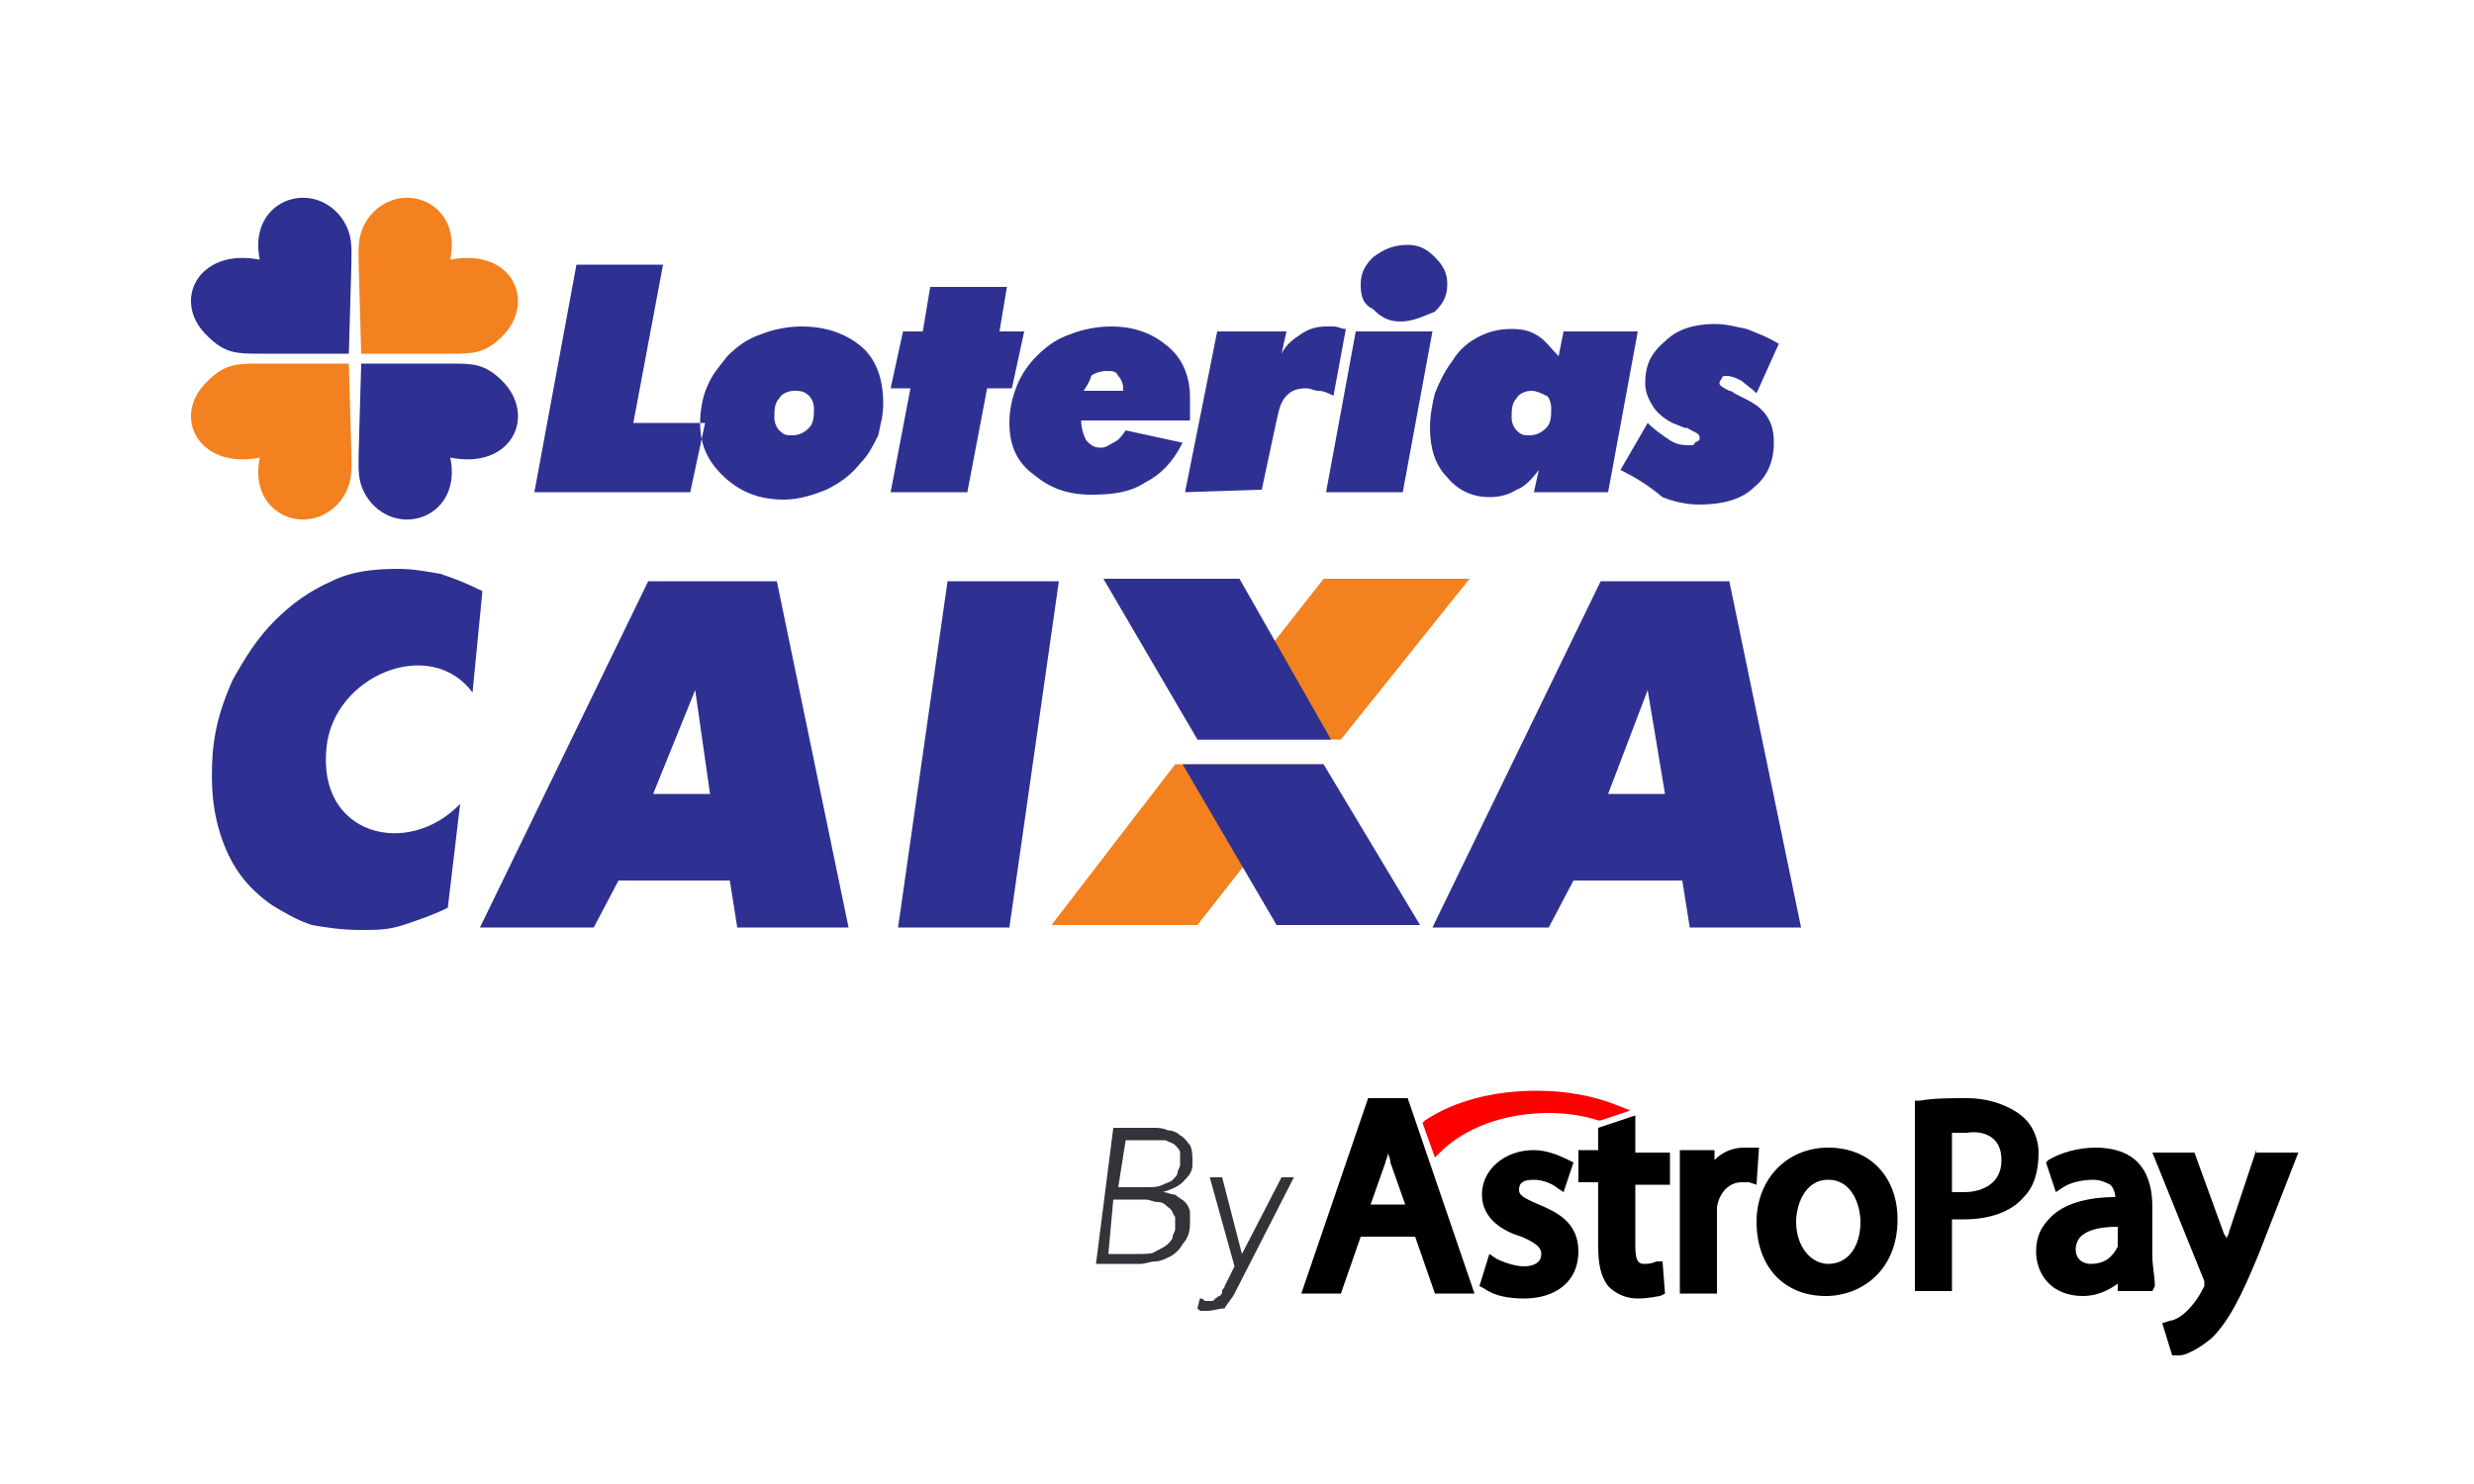 <?xml version="1.0" encoding="utf-8"?>
<!-- Generator: Adobe Illustrator 25.2.3, SVG Export Plug-In . SVG Version: 6.00 Build 0)  -->
<svg version="1.1" id="Layer_1" xmlns="http://www.w3.org/2000/svg" xmlns:xlink="http://www.w3.org/1999/xlink" x="0px" y="0px"
	 viewBox="0 0 100 60" style="enable-background:new 0 0 100 60;" xml:space="preserve">
<style type="text/css">
	.st0{fill-rule:evenodd;clip-rule:evenodd;fill:#2E3191;}
	.st1{fill-rule:evenodd;clip-rule:evenodd;fill:#F48120;}
	.st2{fill:#FF0000;}
	.st3{fill:#333339;}
</style>
<g>
	<path class="st0" d="M14.6,14.7h3.6c0.9,0,1.4,0,2.1,0.7c1.4,1.4,0.4,3.6-2.1,3.1c0.5,2.4-2.1,3.3-3.3,1.7c-0.5-0.7-0.4-1.3-0.4-2
		L14.6,14.7L14.6,14.7z"/>
	<path class="st1" d="M14.1,14.7h-3.6c-0.9,0-1.4,0-2.1,0.7C6.9,16.8,8,19,10.5,18.5c-0.5,2.4,2.1,3.3,3.3,1.7
		c0.5-0.7,0.4-1.3,0.4-2L14.1,14.7L14.1,14.7z"/>
	<path class="st0" d="M14.1,14.3h-3.6c-0.9,0-1.4,0-2.1-0.7C6.9,12.2,8,10,10.5,10.5c-0.5-2.4,2.1-3.3,3.3-1.7
		c0.5,0.7,0.4,1.3,0.4,2L14.1,14.3L14.1,14.3z"/>
	<path class="st1" d="M14.6,14.3h3.6c0.9,0,1.4,0,2.1-0.7c1.4-1.4,0.4-3.6-2.1-3.1c0.5-2.4-2.1-3.3-3.3-1.7c-0.5,0.7-0.4,1.3-0.4,2
		L14.6,14.3L14.6,14.3z"/>
	<polygon class="st1" points="48.4,29.9 54.2,29.9 59.4,23.4 53.5,23.4 	"/>
	<polygon class="st1" points="42.5,37.4 48.4,37.4 53.5,30.9 47.5,30.9 	"/>
	<path class="st0" d="M28.1,27.9l-1.7,4.2h2.3L28.1,27.9L28.1,27.9L28.1,27.9z M19.4,37.5l6.8-14h5.2l2.9,14h-4.5l-0.3-1.9H25
		l-1,1.9H19.4L19.4,37.5z M36.3,37.5l2-14h4.5l-2,14H36.3L36.3,37.5z M66.6,27.9L65,32.1h2.3L66.6,27.9L66.6,27.9z M57.9,37.5
		l6.8-14h5.2l2.9,14h-4.5l-0.3-1.9h-4.4l-1,1.9H57.9L57.9,37.5z"/>
	<polygon class="st0" points="47.8,30.9 53.5,30.9 57.4,37.4 51.6,37.4 	"/>
	<polygon class="st0" points="44.6,23.4 50.1,23.4 53.8,29.9 48.4,29.9 	"/>
	<path class="st0" d="M19.5,23.9L19.1,28c-1.7-2.3-5.6-0.7-5.9,2.2c-0.4,3.6,3.3,4.5,5.4,2.3l-0.5,4.2c-0.6,0.3-1.2,0.5-1.8,0.7
		c-0.6,0.2-1.1,0.2-1.7,0.2c-0.8,0-1.4-0.1-2-0.2c-0.6-0.2-1.1-0.5-1.6-0.8C10,35.9,9.4,35.1,9,34c-0.4-1.1-0.5-2.2-0.4-3.6
		c0.1-1.1,0.4-2,0.8-2.9c0.5-0.9,1-1.7,1.7-2.4c0.7-0.7,1.4-1.2,2.3-1.6c0.8-0.4,1.7-0.5,2.7-0.5c0.6,0,1.1,0.1,1.7,0.2
		C18.4,23.4,18.9,23.6,19.5,23.9L19.5,23.9z"/>
	<path class="st0" d="M21.6,19.9l1.7-9.2h3.5l-1.2,6.4h2.9l-0.6,2.8H21.6L21.6,19.9z M32.1,15.8c-0.2,0-0.5,0.1-0.6,0.3
		c-0.2,0.2-0.2,0.5-0.2,0.8c0,0.2,0.1,0.4,0.2,0.5c0.2,0.2,0.3,0.2,0.5,0.2c0.3,0,0.5-0.1,0.7-0.3c0.2-0.2,0.2-0.5,0.2-0.8
		c0-0.2-0.1-0.4-0.2-0.5C32.5,15.8,32.3,15.8,32.1,15.8L32.1,15.8z M28.3,17.1c0-0.5,0.1-1.1,0.3-1.5c0.2-0.5,0.5-0.8,0.8-1.2
		c0.4-0.4,0.8-0.7,1.4-0.9c0.5-0.2,1.1-0.3,1.6-0.3c1,0,1.8,0.3,2.4,0.8c0.6,0.5,0.9,1.3,0.9,2.3c0,0.5-0.1,0.8-0.2,1.3
		c-0.2,0.4-0.4,0.8-0.7,1.1c-0.4,0.5-0.8,0.8-1.4,1.1c-0.5,0.2-1.1,0.4-1.7,0.4c-1,0-1.7-0.3-2.3-0.8C28.6,18.7,28.3,18,28.3,17.1
		L28.3,17.1z M36,19.9l0.8-4.2H36l0.5-2.3h0.8l0.3-1.8h3.1l-0.3,1.8h1l-0.5,2.3h-1l-0.8,4.2H36L36,19.9z M43.8,15.8h1.6v-0.1
		c0-0.2-0.1-0.4-0.2-0.5c-0.1-0.2-0.2-0.2-0.5-0.2c-0.2,0-0.5,0.1-0.6,0.2C44.1,15.3,44,15.5,43.8,15.8L43.8,15.8z M48.1,17h-4.4
		c0,0.3,0.1,0.6,0.2,0.8c0.2,0.2,0.3,0.3,0.6,0.3c0.2,0,0.3-0.1,0.5-0.2c0.2-0.1,0.3-0.2,0.5-0.5l2.3,0.5c-0.4,0.8-0.9,1.3-1.5,1.6
		C45.7,19.9,45,20,44.1,20c-1,0-1.7-0.3-2.3-0.8c-0.7-0.5-1-1.2-1-2.1c0-0.5,0.1-1,0.3-1.5c0.2-0.5,0.5-0.9,0.8-1.2
		c0.4-0.4,0.8-0.7,1.4-0.9c0.5-0.2,1.1-0.3,1.6-0.3c1,0,1.7,0.3,2.3,0.8c0.6,0.5,0.9,1.2,0.9,2.1c0,0.2,0,0.3,0,0.5
		C48.1,16.7,48.1,16.8,48.1,17L48.1,17z M47.9,19.9l1.3-6.5H52l-0.2,0.9c0.2-0.4,0.5-0.6,0.8-0.8c0.3-0.2,0.6-0.3,1-0.3
		c0.1,0,0.2,0,0.3,0c0.2,0,0.3,0.1,0.5,0.1l-0.5,2.7c-0.2-0.1-0.4-0.2-0.6-0.2c-0.2,0-0.3-0.1-0.5-0.1c-0.4,0-0.6,0.1-0.8,0.3
		c-0.2,0.2-0.3,0.5-0.4,1L51,19.8L47.9,19.9L47.9,19.9z M56.6,13c-0.5,0-0.8-0.2-1.1-0.5C55.1,12.3,55,12,55,11.5s0.2-0.8,0.5-1.1
		c0.4-0.3,0.8-0.5,1.4-0.5c0.5,0,0.8,0.2,1.1,0.5c0.3,0.3,0.5,0.6,0.5,1.1c0,0.5-0.2,0.8-0.5,1.1C57.5,12.8,57.1,13,56.6,13L56.6,13
		z M53.6,19.9l1.2-6.5h3.1l-1.2,6.5H53.6L53.6,19.9z M61.9,15.8c-0.2,0-0.5,0.1-0.6,0.3c-0.2,0.2-0.2,0.5-0.2,0.8
		c0,0.2,0.1,0.4,0.2,0.5c0.2,0.2,0.3,0.2,0.5,0.2c0.3,0,0.5-0.1,0.7-0.3c0.2-0.2,0.2-0.5,0.2-0.8c0-0.2-0.1-0.5-0.2-0.5
		C62.3,15.9,62.1,15.8,61.9,15.8L61.9,15.8z M63.2,13.4h3l-1.2,6.5h-3l0.2-0.9c-0.3,0.4-0.6,0.7-0.9,0.8c-0.3,0.2-0.7,0.3-1.1,0.3
		c-0.7,0-1.3-0.3-1.7-0.8c-0.5-0.5-0.7-1.2-0.7-2c0-0.5,0.1-1,0.2-1.4c0.2-0.5,0.4-0.9,0.7-1.3c0.3-0.5,0.7-0.8,1.1-1
		c0.4-0.2,0.8-0.3,1.3-0.3c0.5,0,0.8,0.1,1.1,0.3c0.3,0.2,0.5,0.5,0.8,0.8L63.2,13.4L63.2,13.4z M65.5,19l1.1-1.9
		c0.3,0.3,0.6,0.5,0.9,0.7c0.3,0.2,0.6,0.2,0.8,0.2c0.1,0,0.2,0,0.2-0.1c0.2-0.1,0.2-0.1,0.2-0.2c0-0.2-0.2-0.2-0.5-0.4
		c0,0,0,0-0.1,0l-0.5-0.2c-0.4-0.2-0.7-0.5-0.8-0.7c-0.2-0.3-0.3-0.6-0.3-0.9c0-0.7,0.2-1.2,0.8-1.7c0.5-0.5,1.2-0.7,2-0.7
		c0.5,0,0.8,0.1,1.3,0.2c0.5,0.2,0.8,0.3,1.3,0.6L71,15.9c-0.2-0.2-0.5-0.4-0.6-0.5c-0.2-0.1-0.4-0.2-0.6-0.2c-0.1,0-0.2,0-0.2,0.1
		c-0.1,0.1-0.1,0.2-0.1,0.2c0,0.1,0.2,0.2,0.4,0.3c0.1,0,0.2,0.1,0.2,0.1l0.4,0.2c0.4,0.2,0.7,0.4,0.9,0.7c0.2,0.3,0.3,0.6,0.3,1.1
		c0,0.8-0.3,1.4-0.8,1.8c-0.5,0.5-1.3,0.7-2.2,0.7c-0.5,0-1-0.1-1.5-0.3C66.6,19.6,66.1,19.3,65.5,19L65.5,19z"/>
</g>
<g>
	<g>
		<path d="M55.3,44.4l-2.7,7.9h1.6L55,50h2.2l0.8,2.3h1.6l-2.7-7.9H55.3z M56.8,48.7h-1.4L56,47c0-0.1,0.1-0.2,0.1-0.4
			c0,0.1,0.1,0.2,0.1,0.4L56.8,48.7z"/>
		<path d="M62.2,48.7c-0.7-0.3-0.8-0.4-0.8-0.6c0-0.3,0.2-0.4,0.6-0.4c0.4,0,0.8,0.2,0.9,0.3l0.3,0.2l0.4-1.2l-0.2-0.1
			c-0.4-0.2-0.9-0.4-1.4-0.4c-1.2,0-2.1,0.8-2.1,1.8c0,1,0.9,1.5,1.6,1.7c0.7,0.3,0.8,0.5,0.8,0.7c0,0.4-0.4,0.5-0.7,0.5
			c-0.4,0-0.9-0.2-1.1-0.3l-0.3-0.2l-0.4,1.3l0.2,0.1c0.4,0.3,1,0.4,1.6,0.4c1.3,0,2.2-0.7,2.2-1.9C63.8,49.4,62.9,49,62.2,48.7z"/>
		<path d="M66.1,45.1l-1.5,0.5v0.9h-0.8v1.3h0.8v2.6c0,0.7,0.1,1.2,0.4,1.6c0.3,0.3,0.7,0.5,1.2,0.5c0.5,0,0.8-0.1,0.9-0.1l0.2-0.1
			l-0.1-1.3L67,51c-0.1,0-0.2,0.1-0.5,0.1c-0.2,0-0.4,0-0.4-0.7v-2.5h1.4v-1.3h-1.4V45.1z"/>
		<path d="M71.1,46.4l-0.3,0c-0.1,0-0.2,0-0.3,0c-0.5,0-0.9,0.2-1.2,0.5l0-0.4h-1.4l0,0.3c0,0.4,0,1,0,1.6v3.9h1.5v-3.1
			c0-0.1,0-0.3,0-0.4c0.1-0.6,0.5-1,1-1c0.1,0,0.2,0,0.3,0l0.3,0.1L71.1,46.4L71.1,46.4z"/>
		<path d="M73.9,46.4c-1.7,0-2.9,1.3-2.9,3c0,1.8,1.1,3,2.8,3c1.4,0,2.9-1,2.9-3.1C76.7,47.6,75.6,46.4,73.9,46.4z M75.2,49.4
			c0,1-0.5,1.7-1.3,1.7c-0.7,0-1.3-0.7-1.3-1.7c0-0.6,0.3-1.7,1.3-1.7C74.9,47.7,75.2,48.8,75.2,49.4z"/>
		<path d="M81.7,45.1c-0.5-0.4-1.3-0.7-2.2-0.7c-0.7,0-1.3,0-1.9,0.1l-0.2,0v7.7h1.5v-2.9c0.2,0,0.3,0,0.5,0c1,0,1.9-0.3,2.4-0.9
			c0.4-0.4,0.6-1,0.6-1.8C82.4,46.1,82.2,45.5,81.7,45.1z M80.9,46.9c0,1.1-1,1.3-1.5,1.3c-0.2,0-0.4,0-0.5,0v-2.4
			c0.1,0,0.3,0,0.6,0C80.1,45.7,80.9,45.9,80.9,46.9z"/>
		<path d="M87,50.8v-2c0-1.6-0.8-2.4-2.3-2.4c-0.7,0-1.4,0.2-1.9,0.5L82.7,47l0.4,1.2l0.3-0.2c0.3-0.2,0.8-0.3,1.2-0.3
			c0.3,0,0.5,0.1,0.7,0.2c0.1,0.1,0.2,0.3,0.2,0.5c-1.2,0-2.1,0.3-2.6,0.8c-0.4,0.4-0.6,0.8-0.6,1.4c0,0.9,0.6,1.8,1.9,1.8
			c0.5,0,1-0.2,1.4-0.5l0,0.3h1.4L87.1,52C87.1,51.6,87,51.2,87,50.8z M84.5,51.1c-0.2,0-0.6-0.1-0.6-0.6c0-0.2,0.1-0.4,0.2-0.5
			c0.2-0.2,0.6-0.4,1.5-0.4v0.6c0,0,0,0.1,0,0.2C85.4,50.8,85.1,51.1,84.5,51.1z"/>
		<path d="M91.2,46.5l-1.1,3.3c0,0.1-0.1,0.2-0.1,0.3c0-0.1-0.1-0.2-0.1-0.2l-1.2-3.3h-1.7l2.1,5.2l0,0c0,0.1,0,0.1,0,0.1
			c0,0,0,0.1,0,0.1c-0.2,0.4-0.4,0.7-0.7,1l0,0c-0.3,0.3-0.6,0.4-0.7,0.4l-0.3,0.1l0.4,1.3l0.3,0c0.2,0,0.7-0.2,1.3-0.7
			c0.7-0.7,1.2-1.7,1.9-3.4l1.6-4.1H91.2z"/>
		<path class="st2" d="M58.2,46.6c1-1,2.6-1.6,4.4-1.6c0.7,0,1.4,0.1,2,0.3l0.1,0l1.2-0.4l-0.5-0.2c-1-0.4-2.1-0.6-3.3-0.6
			c-1.7,0-3.3,0.4-4.5,1.2l-0.1,0.1l0.5,1.4L58.2,46.6z"/>
	</g>
	<g>
		<path class="st3" d="M45,45.6h1.6c0.2,0,0.4,0,0.6,0.1c0.2,0,0.4,0.1,0.5,0.2c0.2,0.1,0.3,0.3,0.4,0.4c0.1,0.2,0.1,0.4,0.1,0.8
			c0,0.3-0.2,0.5-0.4,0.7c-0.2,0.2-0.5,0.3-0.8,0.4v0c0.2,0,0.3,0.1,0.5,0.1c0.1,0.1,0.3,0.2,0.4,0.3c0.1,0.1,0.2,0.3,0.2,0.4
			c0,0.2,0,0.3,0,0.5c0,0.3-0.1,0.6-0.3,0.8c-0.1,0.2-0.3,0.4-0.5,0.5c-0.2,0.1-0.4,0.2-0.6,0.2c-0.2,0-0.4,0.1-0.6,0.1h-1.8
			L45,45.6z M44.8,50.7H46c0.3,0,0.6,0,0.7-0.1c0.2-0.1,0.4-0.2,0.5-0.3c0.1-0.1,0.2-0.2,0.2-0.3c0-0.1,0.1-0.2,0.1-0.3
			c0-0.2,0-0.4,0-0.5c-0.1-0.1-0.1-0.3-0.3-0.4c-0.1-0.1-0.2-0.2-0.4-0.2c-0.2,0-0.3-0.1-0.5-0.1h-1.3L44.8,50.7z M45.2,48h1.1
			c0.3,0,0.5,0,0.7-0.1c0.2-0.1,0.3-0.1,0.4-0.2c0.1-0.1,0.2-0.2,0.2-0.3c0-0.1,0.1-0.2,0.1-0.3c0-0.2,0-0.4,0-0.5
			c0-0.1-0.1-0.2-0.2-0.3c-0.1-0.1-0.2-0.1-0.4-0.2c-0.1,0-0.3,0-0.5,0h-1.1L45.2,48z"/>
		<path class="st3" d="M49.9,52.3c-0.1,0.2-0.3,0.4-0.4,0.6C49.3,52.9,49,53,48.8,53c-0.1,0-0.2,0-0.2,0c-0.1,0-0.1,0-0.2-0.1
			l0.1-0.4c0.1,0,0.1,0,0.2,0.1c0.1,0,0.1,0,0.2,0c0.1,0,0.2,0,0.2-0.1c0.1,0,0.1-0.1,0.2-0.1c0.1-0.1,0.1-0.1,0.1-0.2
			c0-0.1,0.1-0.1,0.1-0.2l0.4-0.8l-1-3.6h0.5l0.8,3.1l1.6-3.1h0.5L49.9,52.3z"/>
	</g>
</g>
</svg>
